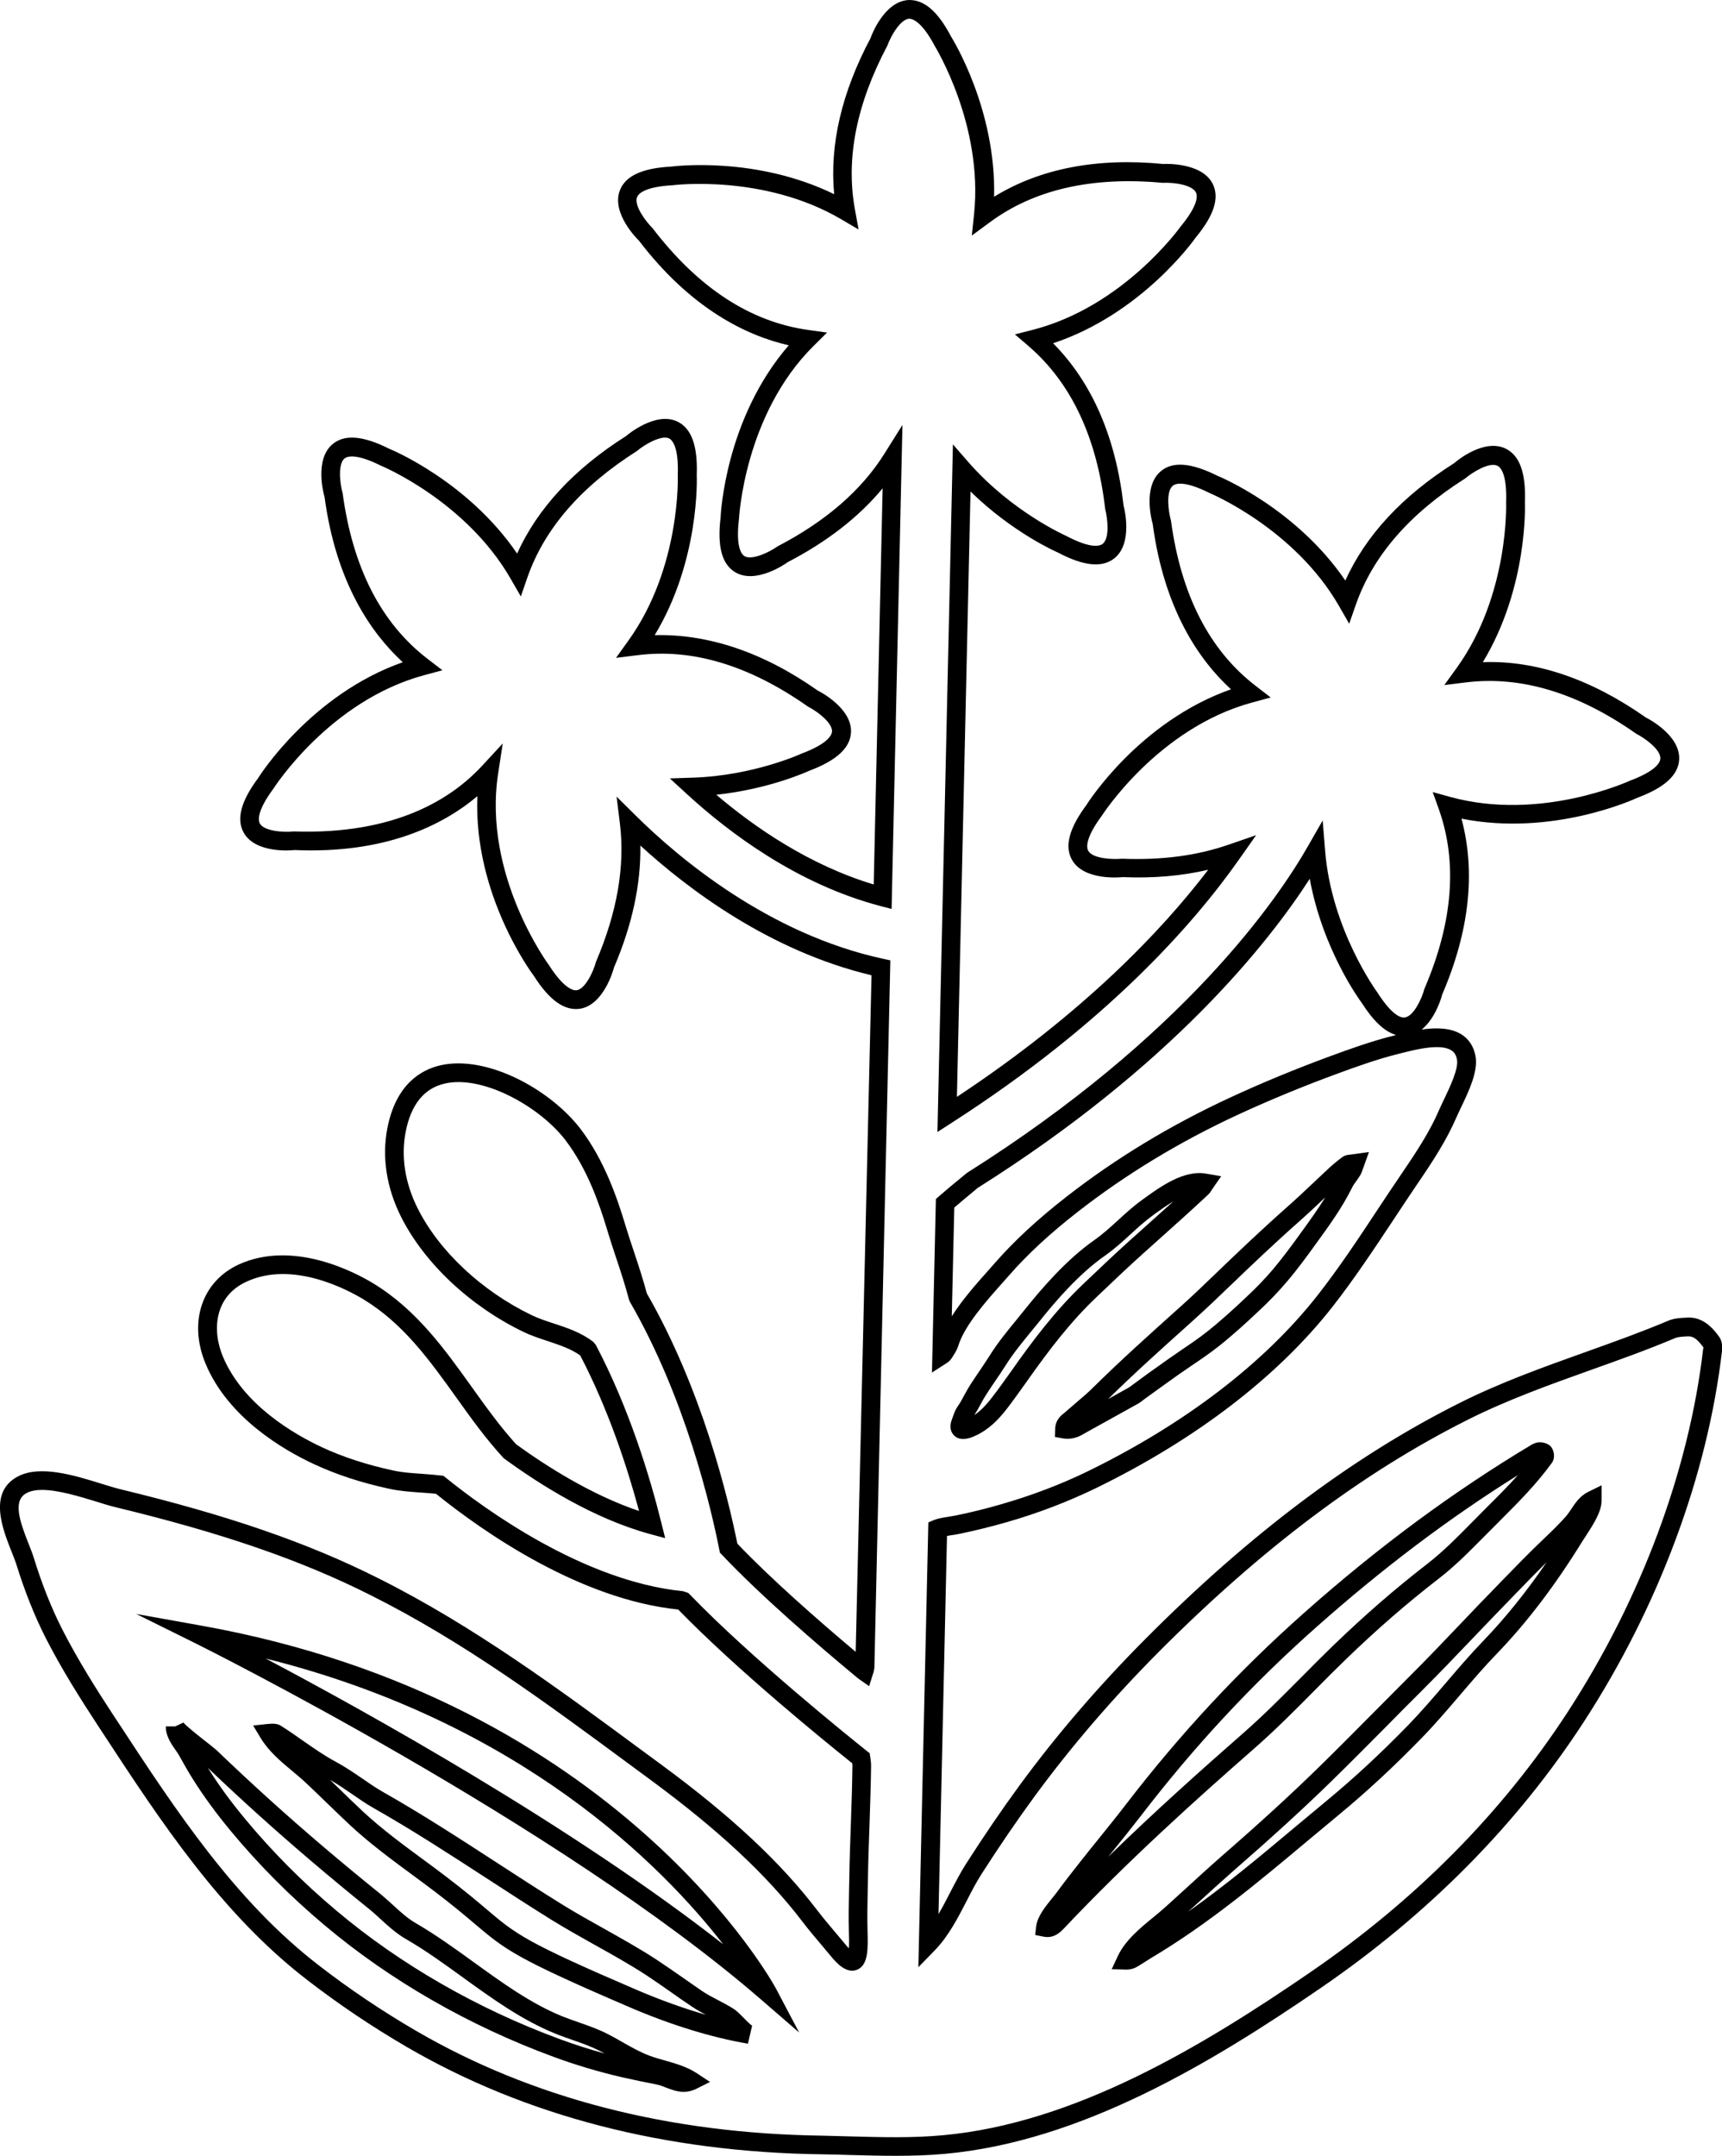 <?xml version="1.0" encoding="utf-8"?>
<!-- Generator: Adobe Illustrator 26.0.0, SVG Export Plug-In . SVG Version: 6.00 Build 0)  -->
<svg version="1.1" id="Ebene_1" xmlns="http://www.w3.org/2000/svg" xmlns:xlink="http://www.w3.org/1999/xlink" x="0px" y="0px"
	 viewBox="0 0 27.607 34.55" style="enable-background:new 0 0 27.607 34.55;" xml:space="preserve">
<path d="M14.353,34.55c-0.243,0-0.484-0.007-0.721-0.013c-0.152-0.005-0.304-0.009-0.456-0.011
	c-2.513-0.034-4.753-0.613-6.657-1.722c-0.555-0.323-1.089-0.683-1.587-1.067c-1.384-1.064-2.352-2.541-3.288-3.969l-0.071-0.108
	c-0.284-0.434-0.582-0.904-0.838-1.405c-0.185-0.364-0.341-0.757-0.478-1.2C0.238,25,0.212,24.932,0.182,24.859
	c-0.14-0.354-0.375-0.944,0.105-1.197c0.356-0.187,0.902-0.019,1.34,0.117c0.11,0.034,0.21,0.065,0.294,0.086
	c1.732,0.418,3.013,0.859,4.153,1.433c1.518,0.761,2.885,1.771,4.206,2.746l0.325,0.239c1.117,0.822,1.909,1.562,2.494,2.328
	c0.099,0.129,0.203,0.252,0.308,0.376l0.158,0.188c0.017,0.021,0.031,0.036,0.044,0.05c0.006-0.086,0.002-0.204,0-0.273
	c-0.006-0.229-0.001-0.447,0.003-0.669l0.004-0.188c0.004-0.288,0.015-0.577,0.025-0.866c0.011-0.309,0.021-0.617,0.025-0.924
	c0-0.016-0.001-0.03-0.002-0.045c-0.475-0.38-1.857-1.505-2.791-2.465c-1.567-0.163-3.093-1.219-3.884-1.855
	c-0.082-0.009-0.164-0.014-0.246-0.02c-0.166-0.012-0.336-0.023-0.506-0.061c-0.448-0.097-0.841-0.226-1.203-0.394
	c-0.493-0.229-1.374-0.743-1.736-1.604c-0.281-0.668-0.063-1.323,0.53-1.596c0.876-0.399,1.868,0.128,2.151,0.3
	c0.693,0.419,1.147,1.053,1.585,1.665c0.223,0.312,0.454,0.634,0.711,0.917c0.476,0.345,1.202,0.81,1.97,1.069
	c-0.187-0.696-0.489-1.623-0.943-2.493c-0.146-0.105-0.326-0.165-0.517-0.229c-0.131-0.043-0.268-0.088-0.396-0.15
	c-0.855-0.413-1.588-1.103-1.96-1.844c-0.233-0.465-0.309-0.955-0.219-1.419c0.136-0.702,0.538-0.936,0.851-1.008
	c0.75-0.17,1.771,0.392,2.253,1.029c0.372,0.493,0.577,1.084,0.715,1.543c0.042,0.139,0.088,0.279,0.136,0.421
	c0.073,0.219,0.146,0.441,0.205,0.663c0.889,1.545,1.306,3.287,1.451,4.01c0.533,0.56,1.287,1.221,1.897,1.734l0.254-10.843
	c-1.626-0.387-2.937-1.375-3.706-2.079c0.01,0.621-0.132,1.277-0.424,1.957c-0.009,0.042-0.166,0.599-0.545,0.659
	c-0.246,0.035-0.489-0.134-0.739-0.528c-0.037-0.048-0.969-1.307-0.905-2.879c-0.568,0.477-1.492,0.926-2.934,0.863
	c-0.042,0.006-0.619,0.059-0.81-0.275c-0.124-0.216-0.049-0.504,0.229-0.878c0.03-0.049,0.855-1.342,2.319-1.857
	c-0.509-0.468-1.071-1.28-1.254-2.65c-0.014-0.041-0.166-0.601,0.13-0.846c0.191-0.16,0.488-0.135,0.905,0.074
	c0.045,0.018,1.266,0.527,2.052,1.68c0.328-0.724,0.914-1.356,1.746-1.882c0.032-0.029,0.479-0.398,0.824-0.233
	c0.225,0.108,0.327,0.387,0.31,0.854c0.002,0.049,0.049,1.373-0.674,2.569c0.854-0.021,1.738,0.271,2.615,0.889
	c0.04,0.018,0.552,0.287,0.532,0.67c-0.013,0.249-0.232,0.45-0.668,0.614c-0.02,0.009-0.637,0.294-1.491,0.385
	c0.621,0.528,1.494,1.128,2.523,1.438l0.143-6.349c-0.381,0.46-0.891,0.856-1.521,1.183c-0.034,0.026-0.509,0.358-0.84,0.163
	c-0.215-0.126-0.292-0.413-0.237-0.876c0.002-0.057,0.077-1.59,1.093-2.762c-0.674-0.154-1.565-0.581-2.403-1.679
	c-0.032-0.029-0.441-0.44-0.306-0.8c0.087-0.234,0.356-0.36,0.822-0.385c0.048-0.006,1.36-0.171,2.615,0.442
	c-0.075-0.792,0.121-1.632,0.583-2.5c0.013-0.042,0.216-0.583,0.6-0.611c0.252-0.014,0.476,0.174,0.692,0.586
	c0.026,0.042,0.724,1.169,0.689,2.566c0.733-0.45,1.642-0.629,2.711-0.525c0.043-0.003,0.622-0.024,0.794,0.319
	c0.112,0.223,0.021,0.506-0.276,0.864c-0.03,0.044-0.872,1.223-2.283,1.69c0.625,0.631,1.005,1.505,1.13,2.604
	c0.013,0.042,0.152,0.604-0.148,0.843c-0.195,0.155-0.491,0.125-0.903-0.092c-0.024-0.01-0.728-0.319-1.403-0.979l-0.218,9.702
	c2.028-1.341,3.284-2.664,4.029-3.64c-0.425,0.099-0.878,0.139-1.372,0.118c-0.045,0.005-0.62,0.058-0.811-0.275
	c-0.124-0.217-0.049-0.504,0.229-0.879c0.03-0.049,0.855-1.341,2.319-1.856c-0.51-0.467-1.072-1.28-1.255-2.65
	c-0.013-0.042-0.165-0.6,0.131-0.846c0.19-0.16,0.487-0.135,0.905,0.073c0.045,0.018,1.266,0.527,2.052,1.68
	c0.328-0.725,0.914-1.356,1.746-1.882c0.031-0.029,0.474-0.401,0.823-0.233c0.225,0.108,0.327,0.387,0.31,0.853
	c0.002,0.049,0.049,1.374-0.674,2.57c0.849-0.032,1.738,0.271,2.616,0.889c0.04,0.018,0.552,0.287,0.531,0.671
	c-0.013,0.249-0.232,0.45-0.669,0.613c-0.048,0.023-1.361,0.626-2.821,0.335c0.231,0.857,0.127,1.805-0.31,2.821
	c-0.007,0.033-0.104,0.38-0.328,0.559c0.224-0.033,0.464-0.032,0.64,0.079c0.118,0.075,0.195,0.194,0.223,0.345
	c0.046,0.243-0.107,0.563-0.23,0.82c-0.028,0.059-0.053,0.111-0.073,0.157c-0.162,0.375-0.383,0.713-0.636,1.083
	c-0.127,0.187-0.251,0.375-0.376,0.564c-0.311,0.469-0.632,0.954-0.984,1.403c-0.88,1.118-2.189,2.12-3.785,2.898
	c-0.453,0.22-0.936,0.404-1.438,0.548c-0.246,0.07-0.496,0.132-0.742,0.183c-0.057,0.012-0.107,0.02-0.153,0.026
	c-0.02,0.003-0.039,0.006-0.056,0.01l-0.136,6.06c0.067-0.114,0.129-0.234,0.19-0.353c0.081-0.157,0.162-0.313,0.252-0.454
	c0.292-0.455,0.573-0.868,0.861-1.261c0.591-0.806,1.271-1.596,2.019-2.347c1.677-1.684,3.322-2.918,5.027-3.774
	c0.654-0.329,1.346-0.576,2.014-0.815c0.44-0.157,0.895-0.32,1.332-0.504c0.098-0.042,0.204-0.047,0.298-0.051
	c0.274-0.023,0.444,0.198,0.52,0.304c0.056,0.075,0.054,0.175,0.048,0.228c-0.232,1.996-1.02,4.109-2.22,5.953
	c-1.069,1.642-2.485,3.073-4.209,4.255c-1.755,1.204-3.844,2.462-6.026,2.661C14.883,34.543,14.617,34.55,14.353,34.55z
	 M0.674,23.878c-0.096,0-0.181,0.015-0.247,0.05c-0.224,0.117-0.117,0.441,0.034,0.82c0.033,0.082,0.062,0.157,0.081,0.219
	c0.132,0.427,0.282,0.804,0.459,1.152c0.25,0.488,0.542,0.951,0.822,1.378l0.071,0.107c0.922,1.407,1.876,2.862,3.22,3.896
	c0.488,0.378,1.011,0.729,1.555,1.046c1.858,1.082,4.049,1.647,6.51,1.681c0.154,0.003,0.307,0.007,0.46,0.012
	c0.487,0.013,0.991,0.027,1.481-0.019c2.114-0.193,4.161-1.428,5.884-2.61c1.692-1.159,3.081-2.562,4.128-4.171
	c1.175-1.805,1.947-3.873,2.173-5.823l-0.001-0.001l0.008-0.016c-0.102-0.142-0.168-0.188-0.259-0.182
	c-0.076,0.004-0.149,0.007-0.198,0.028c-0.446,0.188-0.905,0.352-1.349,0.51c-0.66,0.236-1.342,0.48-1.98,0.801
	c-1.676,0.842-3.295,2.058-4.949,3.718c-0.738,0.741-1.407,1.52-1.989,2.313c-0.284,0.388-0.562,0.795-0.851,1.245
	c-0.085,0.133-0.162,0.28-0.238,0.43c-0.144,0.278-0.292,0.566-0.509,0.791l-0.267,0.274l0.16-7.128l0.09-0.038
	c0.064-0.026,0.134-0.037,0.216-0.05c0.042-0.007,0.087-0.014,0.139-0.024c0.237-0.049,0.479-0.108,0.719-0.178
	c0.485-0.139,0.953-0.316,1.389-0.528c1.556-0.759,2.829-1.732,3.681-2.814c0.345-0.439,0.663-0.919,0.97-1.384
	c0.126-0.189,0.251-0.38,0.379-0.566c0.244-0.358,0.458-0.683,0.608-1.034c0.021-0.048,0.048-0.105,0.078-0.167
	c0.093-0.195,0.234-0.489,0.206-0.636c-0.017-0.092-0.06-0.128-0.09-0.147c-0.175-0.112-0.567-0.014-0.777,0.039l-0.061,0.015
	c-0.351,0.087-0.702,0.214-1.003,0.325c-0.545,0.2-1.076,0.42-1.577,0.651c-0.936,0.433-1.801,0.957-2.571,1.558
	c-0.443,0.345-0.803,0.677-1.1,1.017l-0.103,0.116c-0.259,0.291-0.614,0.689-0.713,1.015c-0.019,0.061-0.05,0.11-0.078,0.154
	l-0.021,0.034c-0.024,0.038-0.052,0.065-0.085,0.087l-0.238,0.153l0.063-2.781l0.05-0.044c0.122-0.106,0.247-0.21,0.373-0.313
	l0.074-0.061c3.487-2.197,4.982-4.388,5.463-5.228l0.241-0.421l0.039,0.484c0.101,1.268,0.83,2.261,0.837,2.271
	c0.246,0.386,0.39,0.414,0.446,0.401c0.133-0.021,0.264-0.287,0.31-0.46c0.458-1.068,0.532-2.03,0.229-2.88l-0.097-0.271
	l0.278,0.077c1.455,0.401,2.872-0.254,2.886-0.26c0.432-0.162,0.483-0.301,0.486-0.353c0.008-0.149-0.262-0.336-0.386-0.398
	c-0.939-0.66-1.856-0.933-2.737-0.823l-0.341,0.042l0.201-0.278c0.841-1.169,0.791-2.64,0.79-2.654
	c0.016-0.459-0.093-0.561-0.14-0.583c-0.132-0.064-0.41,0.112-0.515,0.203c-0.896,0.567-1.48,1.243-1.753,2.02l-0.108,0.309
	l-0.163-0.284c-0.714-1.241-2.062-1.805-2.076-1.811c-0.412-0.206-0.55-0.15-0.589-0.116c-0.115,0.095-0.069,0.42-0.03,0.554
	c0.162,1.198,0.618,2.084,1.36,2.654l0.24,0.185l-0.292,0.079c-1.515,0.409-2.408,1.805-2.417,1.818
	c-0.274,0.37-0.242,0.515-0.216,0.561c0.074,0.13,0.403,0.139,0.54,0.126c0.646,0.025,1.201-0.049,1.713-0.226l0.438-0.151
	l-0.266,0.378c-0.737,1.051-2.135,2.637-4.606,4.226l-0.237,0.153l0.248-11.02l0.254,0.291c0.694,0.792,1.553,1.171,1.561,1.175
	c0.408,0.215,0.545,0.161,0.586,0.128c0.117-0.093,0.077-0.418,0.041-0.553c-0.133-1.154-0.545-2.027-1.229-2.616l-0.219-0.188
	l0.279-0.071c1.46-0.372,2.368-1.644,2.377-1.657c0.293-0.354,0.27-0.5,0.246-0.547c-0.06-0.12-0.349-0.164-0.533-0.154
	c-1.144-0.105-2.072,0.11-2.784,0.642L15.58,3.775l0.036-0.341c0.15-1.431-0.623-2.684-0.63-2.697
	C14.771,0.331,14.622,0.3,14.574,0.3c-0.135,0.009-0.287,0.264-0.348,0.432c-0.497,0.937-0.668,1.813-0.52,2.624l0.059,0.322
	l-0.282-0.166c-1.237-0.725-2.686-0.546-2.701-0.543c-0.459,0.025-0.55,0.142-0.569,0.191c-0.052,0.14,0.149,0.399,0.249,0.497
	c0.734,0.959,1.569,1.502,2.497,1.631l0.3,0.042l-0.215,0.213c-1.113,1.104-1.196,2.761-1.197,2.778
	c-0.055,0.456,0.045,0.566,0.09,0.593c0.116,0.066,0.385-0.055,0.531-0.159c0.775-0.403,1.344-0.899,1.711-1.484l0.289-0.461
	l-0.174,7.757l-0.184-0.048c-1.328-0.35-2.418-1.169-3.1-1.795l-0.271-0.249l0.367-0.012c0.974-0.031,1.74-0.383,1.748-0.387
	c0.43-0.162,0.482-0.301,0.485-0.354c0.007-0.134-0.226-0.317-0.386-0.398c-0.939-0.66-1.853-0.937-2.736-0.823l-0.341,0.042
	l0.2-0.279c0.842-1.172,0.791-2.64,0.79-2.654c0.016-0.459-0.093-0.561-0.14-0.584c-0.117-0.057-0.379,0.087-0.516,0.203
	c-0.896,0.568-1.48,1.243-1.753,2.02L8.35,9.559L8.187,9.276C7.473,8.034,6.125,7.47,6.111,7.465
	C5.701,7.26,5.564,7.315,5.523,7.348C5.419,7.434,5.444,7.73,5.493,7.903c0.162,1.198,0.618,2.084,1.359,2.654l0.241,0.185
	L6.8,10.821c-1.515,0.408-2.408,1.805-2.417,1.819c-0.274,0.37-0.242,0.514-0.216,0.56c0.067,0.117,0.363,0.144,0.54,0.125
	c1.646,0.056,2.544-0.536,3.021-1.051l0.332-0.359l-0.074,0.483c-0.25,1.63,0.805,3.056,0.815,3.07
	c0.249,0.39,0.401,0.41,0.446,0.402c0.133-0.021,0.263-0.287,0.309-0.459c0.34-0.795,0.466-1.534,0.382-2.215l-0.053-0.429
	l0.307,0.304c0.694,0.686,2.131,1.896,3.961,2.294l0.121,0.026l-0.256,11.34c-0.007,0.045-0.012,0.062-0.017,0.079l-0.067,0.213
	L13.758,26.9c-0.659-0.546-1.573-1.335-2.187-1.986l-0.03-0.031l-0.008-0.042c-0.135-0.683-0.544-2.437-1.435-3.978l-0.015-0.038
	c-0.058-0.222-0.131-0.444-0.204-0.663c-0.048-0.145-0.096-0.288-0.138-0.43c-0.139-0.462-0.327-0.995-0.667-1.448
	c-0.415-0.55-1.338-1.061-1.946-0.918c-0.329,0.076-0.539,0.336-0.624,0.772c-0.078,0.398-0.011,0.823,0.192,1.228
	c0.344,0.685,1.025,1.323,1.823,1.709c0.111,0.054,0.231,0.094,0.36,0.136c0.217,0.071,0.441,0.146,0.633,0.295l0.04,0.048
	c0.536,1.019,0.867,2.111,1.05,2.849l0.062,0.248l-0.247-0.067c-0.902-0.246-1.771-0.796-2.342-1.214
	c-0.291-0.316-0.526-0.646-0.754-0.965c-0.44-0.614-0.856-1.194-1.497-1.583c-0.252-0.152-1.131-0.624-1.871-0.282
	c-0.513,0.234-0.56,0.774-0.378,1.205c0.324,0.769,1.133,1.237,1.586,1.449c0.341,0.158,0.714,0.28,1.14,0.372
	c0.149,0.033,0.301,0.043,0.462,0.054c0.102,0.008,0.204,0.015,0.305,0.027l0.042,0.005l0.033,0.027
	c0.61,0.494,2.203,1.662,3.806,1.822l0.085,0.028l0.022,0.022c0.978,1.014,2.538,2.269,2.84,2.51l0.045,0.035l0.01,0.057
	c0.008,0.048,0.014,0.098,0.014,0.152c-0.004,0.311-0.015,0.621-0.025,0.933c-0.01,0.287-0.021,0.574-0.025,0.86l-0.004,0.19
	c-0.004,0.217-0.009,0.43-0.003,0.649c0.008,0.291,0.016,0.562-0.173,0.633c-0.173,0.065-0.334-0.124-0.402-0.205l-0.156-0.186
	c-0.108-0.127-0.216-0.255-0.317-0.388c-0.567-0.742-1.34-1.463-2.433-2.268l-0.326-0.24c-1.372-1.013-2.667-1.97-4.163-2.72
	c-1.118-0.562-2.379-0.996-4.089-1.409c-0.089-0.021-0.195-0.054-0.312-0.091C1.272,23.983,0.933,23.878,0.674,23.878z
	 M15.299,19.353l-0.04,1.743c0.169-0.269,0.404-0.532,0.592-0.743l0.101-0.114c0.31-0.354,0.684-0.7,1.141-1.056
	c0.788-0.615,1.673-1.151,2.629-1.593c0.509-0.236,1.047-0.458,1.599-0.661c0.309-0.114,0.669-0.244,1.036-0.335l0.025-0.007
	c-0.183-0.052-0.364-0.222-0.551-0.515c-0.023-0.03-0.626-0.849-0.833-1.988c-0.664,1.03-2.219,3-5.325,4.955l-0.059,0.05
	C15.508,19.176,15.403,19.264,15.299,19.353z M10.961,33.525c-0.107,0-0.207-0.039-0.293-0.072c-0.047-0.019-0.094-0.037-0.14-0.046
	h-0.002c-0.188-0.037-0.373-0.075-0.558-0.117c-0.378-0.088-0.747-0.198-1.095-0.327c-1.353-0.497-2.622-1.226-3.67-2.109
	c-0.552-0.463-1.06-0.974-1.511-1.519c-0.232-0.28-0.427-0.548-0.596-0.816c-0.079-0.126-0.153-0.254-0.224-0.384
	c-0.017-0.031-0.04-0.062-0.062-0.094c-0.068-0.099-0.153-0.221-0.152-0.373h0.151l0.132-0.062c0.039,0.054,0.283,0.245,0.387,0.326
	c0.071,0.057,0.127,0.101,0.144,0.117c0.283,0.272,0.569,0.538,0.86,0.801c0.55,0.497,1.13,0.99,1.771,1.507
	c0.071,0.059,0.138,0.119,0.203,0.179c0.117,0.107,0.227,0.209,0.361,0.286c0.321,0.186,0.631,0.41,0.931,0.627
	c0.448,0.324,0.911,0.659,1.41,0.863c0.088,0.035,0.177,0.066,0.267,0.098c0.153,0.053,0.311,0.108,0.464,0.186
	c0.083,0.042,0.165,0.088,0.245,0.135c0.145,0.082,0.281,0.159,0.428,0.214c0.077,0.029,0.16,0.053,0.244,0.076
	c0.176,0.05,0.357,0.102,0.51,0.202l0.217,0.143l-0.232,0.116C11.084,33.512,11.021,33.525,10.961,33.525z M3.332,28.332
	c0.006,0.009,0.011,0.018,0.017,0.026c0.162,0.258,0.35,0.515,0.574,0.785c0.439,0.531,0.935,1.029,1.473,1.48
	c1.022,0.861,2.261,1.572,3.582,2.058c0.23,0.085,0.47,0.162,0.715,0.229c-0.03-0.016-0.061-0.032-0.091-0.048
	c-0.135-0.068-0.277-0.118-0.427-0.17c-0.094-0.033-0.188-0.065-0.281-0.104c-0.533-0.217-1.011-0.563-1.473-0.897
	c-0.294-0.213-0.598-0.433-0.905-0.61c-0.163-0.094-0.291-0.211-0.414-0.324C6.04,30.7,5.979,30.643,5.912,30.59
	c-0.645-0.521-1.228-1.017-1.783-1.518C3.86,28.829,3.594,28.583,3.332,28.332z M11.991,32.753
	c-0.578-0.098-1.233-0.299-1.894-0.583l0,0c-1.837-0.789-1.988-0.917-2.49-1.341c-0.154-0.131-0.343-0.29-0.63-0.509
	C6.86,30.231,6.74,30.143,6.62,30.054c-0.337-0.248-0.685-0.505-0.998-0.794c-0.133-0.124-0.264-0.251-0.395-0.378
	c-0.108-0.105-0.217-0.21-0.327-0.313c-0.066-0.062-0.139-0.123-0.212-0.184c-0.186-0.155-0.377-0.314-0.508-0.529l-0.122-0.202
	l0.234-0.025c0.074-0.006,0.148-0.011,0.21,0.028c0.121,0.076,0.237,0.157,0.353,0.239c0.181,0.126,0.353,0.246,0.539,0.345
	c0.148,0.08,0.282,0.172,0.412,0.261c0.107,0.074,0.213,0.147,0.329,0.214c0.622,0.352,1.231,0.747,1.821,1.13
	c0.349,0.227,0.697,0.453,1.049,0.671c0.22,0.137,0.446,0.263,0.672,0.389c0.279,0.157,0.569,0.318,0.844,0.497
	c0.141,0.093,0.278,0.189,0.417,0.285c0.106,0.075,0.213,0.149,0.321,0.223c0.083,0.056,0.171,0.102,0.259,0.147
	c0.082,0.043,0.163,0.086,0.241,0.135c0.048,0.03,0.1,0.082,0.16,0.143c0.042,0.043,0.112,0.114,0.139,0.128L11.991,32.753z
	 M10.215,31.894c0.375,0.16,0.747,0.294,1.102,0.396c-0.077-0.04-0.152-0.083-0.225-0.132c-0.11-0.073-0.218-0.148-0.326-0.225
	c-0.135-0.095-0.271-0.189-0.408-0.28c-0.266-0.173-0.551-0.332-0.826-0.485c-0.23-0.129-0.46-0.258-0.684-0.396
	c-0.354-0.22-0.704-0.447-1.054-0.675c-0.586-0.38-1.191-0.773-1.806-1.121c-0.124-0.071-0.237-0.149-0.351-0.228
	c-0.117-0.08-0.227-0.156-0.346-0.223c0.048,0.047,0.097,0.094,0.146,0.141c0.129,0.126,0.258,0.251,0.39,0.374
	c0.3,0.277,0.641,0.529,0.972,0.772c0.121,0.089,0.241,0.178,0.36,0.269c0.293,0.223,0.485,0.385,0.642,0.518
	C8.276,31.002,8.42,31.123,10.215,31.894z M12.812,32.574l-0.604-0.523c-3.257-2.823-9.021-5.688-9.079-5.717l-0.945-0.468
	l1.038,0.186c6.709,1.198,9.193,5.77,9.217,5.815L12.812,32.574z M4.259,26.58c1.624,0.858,4.901,2.676,7.335,4.58
	C10.622,29.908,8.354,27.603,4.259,26.58z M18.06,31.566c-0.003,0-0.006,0-0.009,0l-0.228-0.007l0.096-0.206
	c0.117-0.254,0.36-0.453,0.575-0.629c0.067-0.056,0.133-0.109,0.191-0.162l0.329-0.299c0.183-0.167,0.366-0.335,0.553-0.499
	c0.642-0.559,1.126-1.002,1.57-1.436c0.301-0.294,0.596-0.592,0.892-0.89c0.181-0.182,0.362-0.364,0.544-0.547
	c0.292-0.29,0.574-0.586,0.856-0.882c0.198-0.208,0.396-0.415,0.597-0.62l0.045-0.047c0.227-0.233,0.455-0.469,0.691-0.692
	c0.118-0.112,0.235-0.226,0.343-0.348c0.029-0.033,0.055-0.073,0.082-0.112c0.067-0.102,0.144-0.216,0.274-0.28l0.216-0.106v0.241
	c0,0.173-0.116,0.361-0.255,0.574l-0.057,0.088c-0.437,0.707-0.884,1.294-1.367,1.795c-0.205,0.211-0.4,0.44-0.589,0.661
	c-0.197,0.23-0.4,0.469-0.617,0.691c-0.443,0.456-0.879,0.86-1.334,1.236c-0.165,0.137-0.328,0.272-0.49,0.408
	c-0.785,0.657-1.596,1.337-2.514,1.882c-0.033,0.02-0.065,0.041-0.098,0.062c-0.039,0.025-0.078,0.05-0.118,0.073
	C18.184,31.549,18.122,31.566,18.06,31.566z M24.794,25.039c-0.171,0.168-0.339,0.342-0.507,0.514l-0.045,0.047
	c-0.2,0.205-0.397,0.411-0.595,0.618c-0.285,0.298-0.569,0.596-0.862,0.888c-0.183,0.182-0.363,0.363-0.543,0.546
	c-0.297,0.299-0.593,0.597-0.895,0.893c-0.449,0.438-0.937,0.884-1.583,1.447c-0.185,0.162-0.367,0.328-0.548,0.494l-0.168,0.152
	c0.596-0.419,1.15-0.884,1.727-1.367c0.163-0.137,0.326-0.273,0.491-0.409c0.447-0.369,0.875-0.767,1.311-1.215
	c0.209-0.216,0.41-0.45,0.604-0.677c0.192-0.225,0.391-0.457,0.602-0.676C24.135,25.928,24.468,25.515,24.794,25.039z
	 M16.794,31.044c-0.02,0-0.04-0.002-0.062-0.006l-0.136-0.027l0.016-0.138c0.019-0.16,0.146-0.316,0.259-0.455
	c0.028-0.035,0.055-0.068,0.077-0.098c0.119-0.162,0.242-0.32,0.367-0.478c0.1-0.127,0.202-0.253,0.303-0.378
	c0.146-0.182,0.292-0.362,0.434-0.547c0.873-1.135,1.808-2.14,2.858-3.071c1.194-1.059,2.389-1.941,3.652-2.697
	c0.053-0.028,0.102-0.039,0.144-0.033c0.023,0.001,0.109,0.009,0.163,0.074c0.051,0.071,0.064,0.18,0.011,0.254
	c-0.252,0.347-0.536,0.63-0.835,0.93l-0.252,0.253c-0.228,0.23-0.462,0.468-0.725,0.671c-0.512,0.396-0.985,0.807-1.487,1.291
	c-0.17,0.164-0.338,0.333-0.505,0.502c-0.305,0.308-0.62,0.625-0.951,0.916c-0.938,0.821-2.037,1.808-3.068,2.899h0
	C17.008,30.956,16.925,31.044,16.794,31.044z M24.335,23.641c-1.106,0.691-2.165,1.49-3.225,2.43
	c-1.037,0.919-1.959,1.91-2.819,3.03c-0.144,0.186-0.291,0.369-0.439,0.552c-0.028,0.035-0.057,0.07-0.085,0.105
	c0.748-0.729,1.494-1.395,2.161-1.979c0.323-0.283,0.635-0.597,0.936-0.9c0.169-0.171,0.338-0.341,0.51-0.507
	c0.511-0.492,0.991-0.909,1.512-1.312c0.247-0.191,0.475-0.422,0.695-0.645l0.253-0.256C24.008,23.987,24.176,23.819,24.335,23.641z
	 M24.639,23.267C24.638,23.267,24.638,23.267,24.639,23.267C24.638,23.267,24.638,23.267,24.639,23.267z M15.442,23.062
	c-0.062,0-0.111-0.02-0.149-0.06c-0.044-0.045-0.084-0.129-0.026-0.271l0.017-0.046c0.015-0.042,0.033-0.094,0.069-0.145
	c0.04-0.056,0.072-0.115,0.104-0.176l0.055-0.099c0.048-0.082,0.101-0.159,0.153-0.237l0.042-0.062
	c0.053-0.078,0.104-0.154,0.153-0.231c0.133-0.214,0.292-0.408,0.447-0.596l0.131-0.162c0.258-0.321,0.652-0.784,1.105-1.102
	c0.143-0.101,0.259-0.207,0.382-0.32c0.119-0.108,0.241-0.222,0.391-0.329c0.273-0.198,0.663-0.486,1.03-0.415l0.232,0.04
	l-0.134,0.193c-0.03,0.048-0.05,0.08-0.082,0.108c-0.233,0.219-0.475,0.435-0.716,0.651c-0.222,0.198-0.443,0.396-0.661,0.6
	l-0.398,0.377c-0.419,0.398-0.754,0.833-1.127,1.362c-0.102,0.144-0.203,0.285-0.309,0.424c-0.1,0.129-0.238,0.292-0.43,0.4
	c-0.034,0.021-0.074,0.039-0.114,0.057C15.545,23.05,15.489,23.062,15.442,23.062z M15.536,22.867L15.536,22.867L15.536,22.867z
	 M18.81,19.255c-0.113,0.067-0.218,0.144-0.301,0.203c-0.153,0.111-0.264,0.213-0.381,0.32c-0.125,0.115-0.254,0.233-0.413,0.346
	c-0.422,0.295-0.798,0.736-1.043,1.043l-0.134,0.164c-0.155,0.189-0.301,0.368-0.425,0.565c-0.052,0.082-0.104,0.16-0.159,0.239
	l-0.042,0.062c-0.049,0.073-0.098,0.146-0.143,0.221l-0.05,0.091c-0.031,0.058-0.062,0.114-0.098,0.169
	c0.097-0.065,0.188-0.157,0.291-0.293c0.104-0.135,0.203-0.274,0.302-0.413c0.331-0.471,0.702-0.968,1.166-1.407l0.398-0.377
	c0.22-0.206,0.443-0.405,0.667-0.605C18.568,19.473,18.689,19.365,18.81,19.255z M17.115,23.059c-0.024,0-0.05-0.002-0.076-0.007
	l-0.127-0.023l0.004-0.129c0.004-0.145,0.097-0.217,0.147-0.256c0.078-0.068,0.138-0.119,0.198-0.171
	c0.093-0.078,0.185-0.157,0.271-0.243c0.426-0.421,0.878-0.826,1.315-1.219l0.107-0.096c0.186-0.167,0.367-0.342,0.548-0.516
	c0.347-0.334,0.735-0.703,1.14-1.061l0,0c0.142-0.125,0.279-0.255,0.417-0.385c0.083-0.079,0.167-0.158,0.251-0.236
	c0.067-0.061,0.136-0.118,0.21-0.172c0.047-0.035,0.101-0.039,0.141-0.042l0.286-0.04l-0.099,0.276
	c-0.011,0.034-0.022,0.065-0.043,0.099c-0.018,0.03-0.04,0.061-0.061,0.09c-0.025,0.035-0.051,0.07-0.069,0.108
	c-0.159,0.322-0.37,0.611-0.573,0.891c-0.155,0.215-0.305,0.42-0.47,0.613c-0.131,0.155-0.279,0.31-0.452,0.471
	c-0.197,0.186-0.411,0.382-0.638,0.562c-0.142,0.112-0.292,0.215-0.443,0.316c-0.068,0.047-0.137,0.093-0.205,0.141
	c-0.108,0.076-0.215,0.153-0.323,0.231l-0.225,0.163c-0.033,0.026-0.066,0.052-0.101,0.072l-0.845,0.469
	C17.335,23.005,17.238,23.059,17.115,23.059z M21.247,19.189c-0.134,0.126-0.268,0.253-0.406,0.375h0
	c-0.4,0.354-0.785,0.72-1.109,1.032c-0.205,0.196-0.388,0.373-0.577,0.542l-0.107,0.097c-0.427,0.383-0.868,0.778-1.282,1.187
	l0.333-0.186c0.021-0.012,0.042-0.029,0.062-0.045l0.236-0.173c0.108-0.078,0.216-0.155,0.326-0.232
	c0.069-0.049,0.139-0.097,0.208-0.144c0.145-0.098,0.29-0.196,0.426-0.304c0.218-0.173,0.426-0.363,0.618-0.545
	c0.165-0.153,0.305-0.3,0.429-0.445c0.157-0.186,0.304-0.386,0.44-0.574C20.987,19.577,21.126,19.385,21.247,19.189z"/>
</svg>
